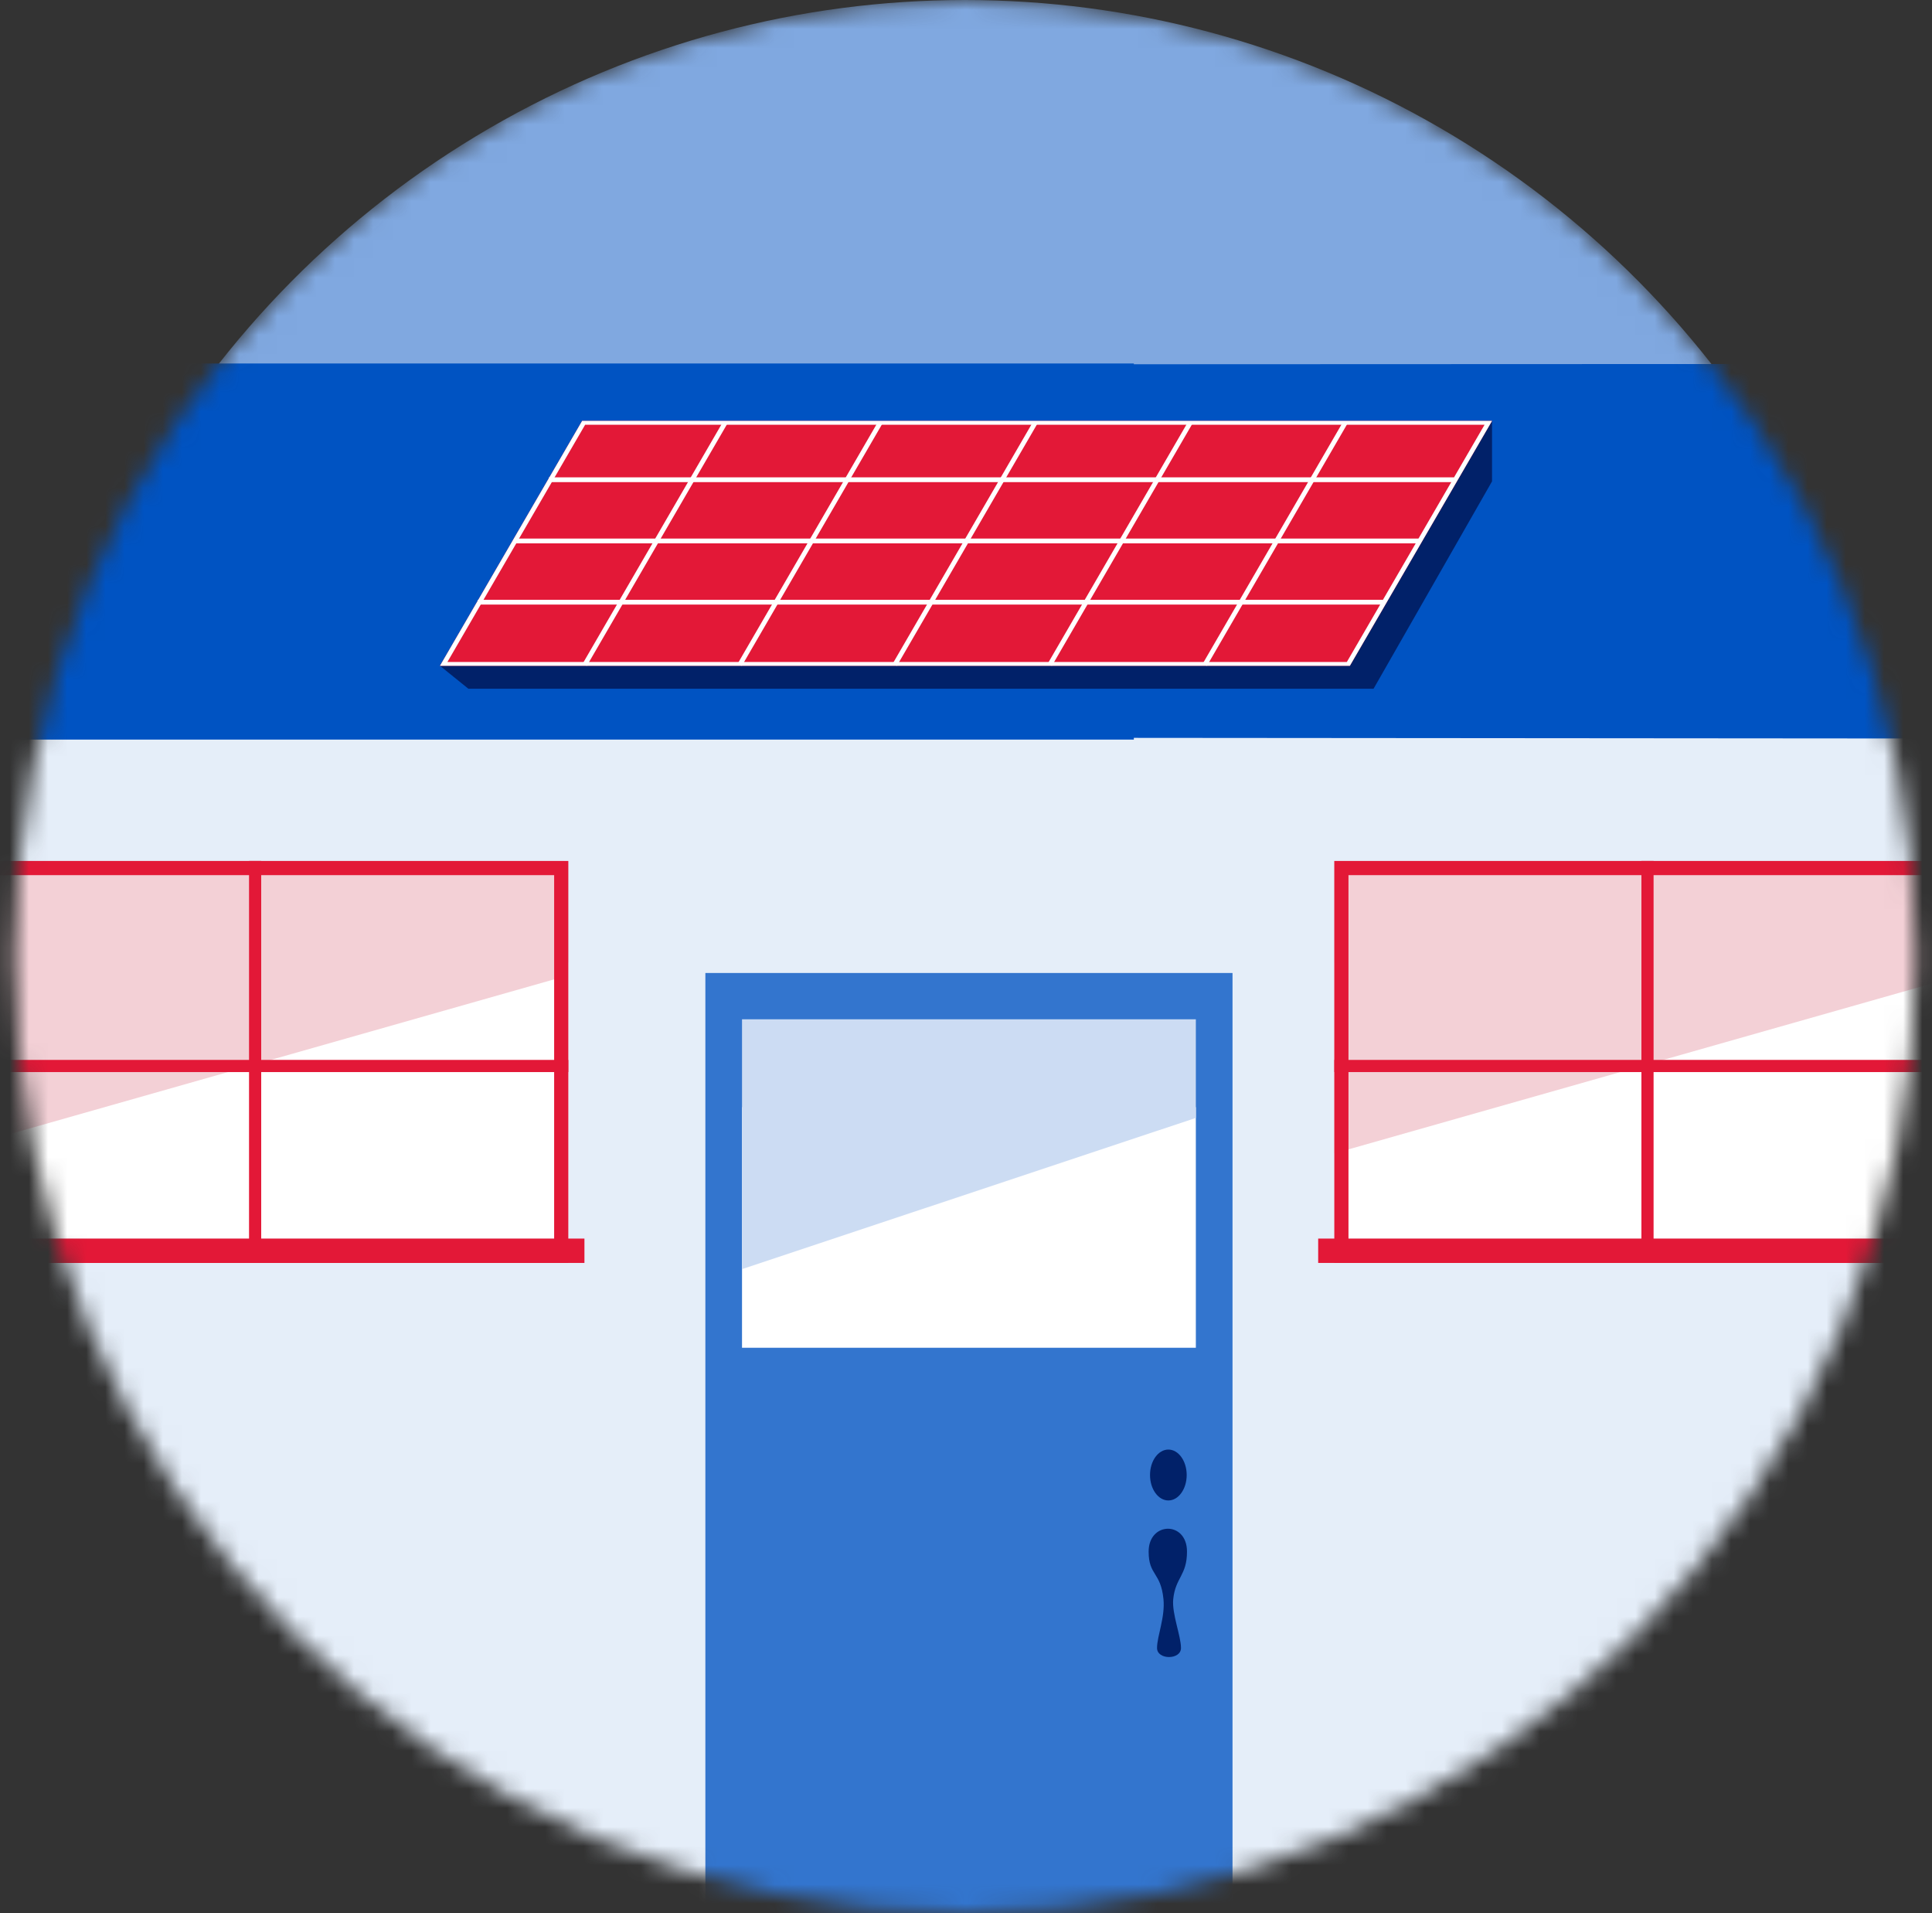 <svg width="101" height="100" viewBox="0 0 101 100" fill="none" xmlns="http://www.w3.org/2000/svg">
<rect x="0" y="0" width="101" height="100" fill="#333333" stroke="none"/>
<mask id="mask0_5161_8094" style="mask-type:alpha" maskUnits="userSpaceOnUse" x="0" y="0" width="101" height="100">
<ellipse cx="50.449" cy="50" rx="49.706" ry="50" fill="#E5EEF9"/>
</mask>
<g mask="url(#mask0_5161_8094)">
<ellipse cx="50.449" cy="50" rx="49.706" ry="50" fill="#80A8E0"/>
<path fill-rule="evenodd" clip-rule="evenodd" d="M-59 100H160.697V38H-59V100Z" fill="#E5EEF9"/>
<path d="M102.501 50.306H69.757V64.739H102.501V50.306Z" fill="white"/>
<path fill-rule="evenodd" clip-rule="evenodd" d="M69.757 45V60.286L102.301 51.036V45H69.757Z" fill="#F3D0D6"/>
<path d="M102.131 45.372H70.124V65.643H102.131V45.372Z" stroke="#E31837" stroke-width="0.741"/>
<path d="M103.344 64.739H68.911V66.012H103.344V64.739Z" fill="#E31837"/>
<path d="M102.501 55.4H69.757V56.036H102.501V55.4Z" fill="#E31837"/>
<path fill-rule="evenodd" clip-rule="evenodd" d="M86.445 45V65.8H85.809V45H86.445Z" fill="#E31837"/>
<path d="M29.709 50.306H-3.035V64.739H29.709V50.306Z" fill="white"/>
<path fill-rule="evenodd" clip-rule="evenodd" d="M-3.035 45V60.286L29.51 51.036V45H-3.035Z" fill="#F3D0D6"/>
<path d="M29.34 45.372H-2.667V65.643H29.34V45.372Z" stroke="#E31837" stroke-width="0.741"/>
<path d="M30.553 64.739H-3.88V66.012H30.553V64.739Z" fill="#E31837"/>
<path d="M29.709 55.4H-3.035V56.036H29.709V55.4Z" fill="#E31837"/>
<path fill-rule="evenodd" clip-rule="evenodd" d="M13.655 45V65.8H13.019V45H13.655Z" fill="#E31837"/>
<path d="M-70 38.657H59.274V38.567L171.822 38.657L158.217 19L59.274 19.039V19H-57.028L-70 38.657Z" fill="#0053C2"/>
<path d="M31.919 23.2L78 22V25.16L71.806 36H24.486L23 34.8L31.919 23.2Z" fill="#012169"/>
<path d="M30.432 22H78L70.568 34.8H23L30.432 22Z" fill="#E31837"/>
<path fill-rule="evenodd" clip-rule="evenodd" d="M30.59 22.2L23.39 34.6H70.41L77.61 22.2H30.59ZM30.432 22L23 34.8H70.568L78 22H30.432Z" fill="white"/>
<line y1="-0.125" x2="14.659" y2="-0.125" transform="matrix(0.502 -0.865 0.935 0.354 30.68 34.8)" stroke="white" stroke-width="0.25"/>
<line y1="-0.125" x2="14.659" y2="-0.125" transform="matrix(0.502 -0.865 0.935 0.354 38.784 34.8)" stroke="white" stroke-width="0.25"/>
<line y1="-0.125" x2="14.659" y2="-0.125" transform="matrix(0.502 -0.865 0.935 0.354 46.888 34.8)" stroke="white" stroke-width="0.25"/>
<line y1="-0.125" x2="14.659" y2="-0.125" transform="matrix(0.502 -0.865 0.935 0.354 54.992 34.8)" stroke="white" stroke-width="0.25"/>
<line y1="-0.125" x2="14.659" y2="-0.125" transform="matrix(0.502 -0.865 0.935 0.354 63.096 34.8)" stroke="white" stroke-width="0.25"/>
<line x1="28.698" y1="25.075" x2="76.018" y2="25.075" stroke="white" stroke-width="0.25"/>
<line x1="26.963" y1="28.275" x2="74.283" y2="28.275" stroke="white" stroke-width="0.25"/>
<line x1="24.981" y1="31.475" x2="72.301" y2="31.475" stroke="white" stroke-width="0.25"/>
<path d="M64.433 50.857H36.875V100H64.433V50.857Z" fill="#3375CE"/>
<path d="M62.516 57.871H38.791V70.446H62.516V57.871Z" fill="white"/>
<path fill-rule="evenodd" clip-rule="evenodd" d="M38.791 53.276V66.335L62.516 58.432V53.276H38.791Z" fill="#CCDCF3"/>
<path d="M61.079 78.427C61.608 78.427 62.037 77.831 62.037 77.097C62.037 76.362 61.608 75.767 61.079 75.767C60.549 75.767 60.12 76.362 60.12 77.097C60.12 77.831 60.549 78.427 61.079 78.427Z" fill="#012169"/>
<path fill-rule="evenodd" clip-rule="evenodd" d="M60.048 81.099C60.048 79.524 62.053 79.49 62.053 81.099C62.053 82.359 61.447 82.447 61.333 83.59C61.258 84.353 61.739 85.509 61.739 86.139C61.739 86.769 60.487 86.769 60.487 86.139C60.487 85.509 60.917 84.537 60.823 83.584C60.681 82.156 60.048 82.359 60.048 81.099Z" fill="#012169"/>
</g>
</svg>
